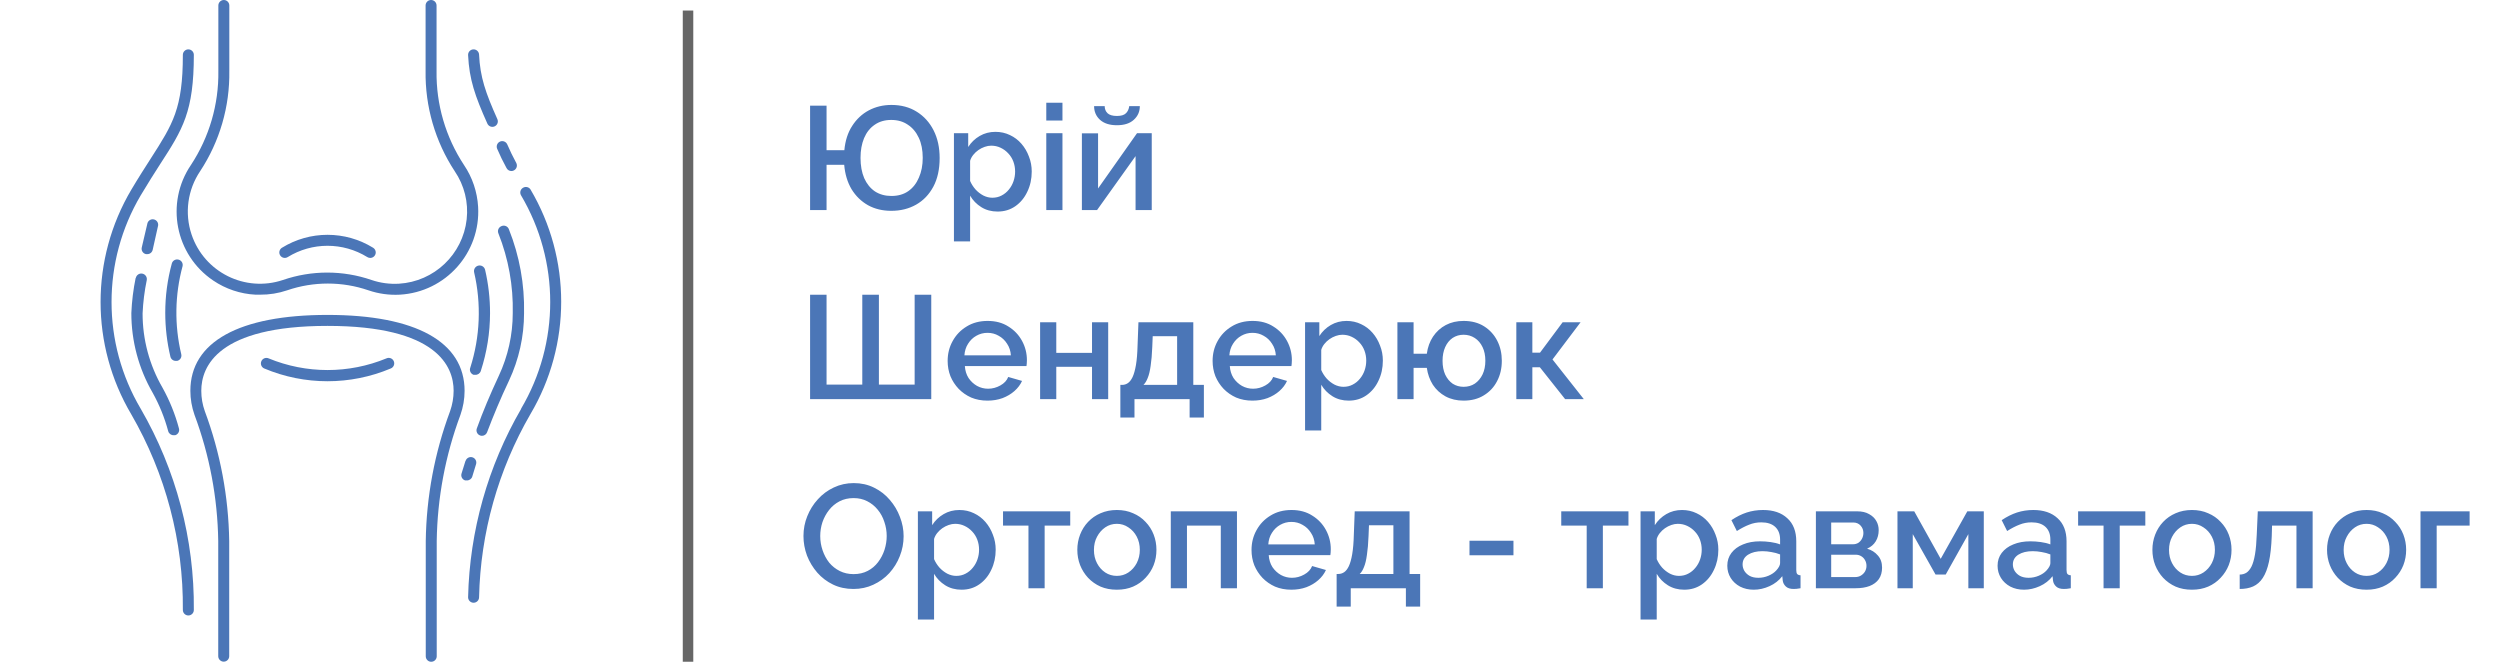 <svg width="238" height="63" viewBox="0 0 238 63" fill="none" xmlns="http://www.w3.org/2000/svg">
<g clip-path="url(#clip0_179_92)">
<path d="M45.517 19.691C45.435 18.266 44.971 16.89 44.172 15.708C42.423 13.054 41.513 9.935 41.56 6.757V0.522C41.56 0.234 41.327 0 41.038 0C40.75 0 40.516 0.234 40.516 0.522V6.757C40.465 10.143 41.431 13.467 43.289 16.298C44.205 17.641 44.609 19.268 44.427 20.883C44.055 24.223 41.332 26.809 37.978 27.009C37.093 27.06 36.206 26.94 35.367 26.654C32.636 25.714 29.669 25.714 26.938 26.654C23.34 27.861 19.444 25.923 18.237 22.325C17.557 20.298 17.859 18.071 19.053 16.298C20.915 13.469 21.883 10.144 21.831 6.757V0.522C21.831 0.234 21.597 0 21.309 0C21.021 0 20.787 0.234 20.787 0.522V6.757C20.834 9.935 19.924 13.054 18.176 15.708C15.724 19.329 16.672 24.251 20.292 26.702C21.487 27.512 22.881 27.979 24.322 28.053H24.756C25.631 28.061 26.501 27.921 27.33 27.641C29.843 26.779 32.572 26.779 35.085 27.641C36.041 27.968 37.052 28.108 38.062 28.053C42.43 27.803 45.767 24.059 45.517 19.691Z" fill="#4B76B7"/>
<path d="M31.179 29.98C22.766 29.98 18.123 32.544 18.123 37.203C18.124 37.982 18.256 38.755 18.515 39.49C19.95 43.335 20.714 47.397 20.776 51.501V62.467C20.776 62.756 21.01 62.99 21.299 62.99C21.587 62.99 21.821 62.756 21.821 62.467V51.501C21.757 47.278 20.971 43.098 19.497 39.14C19.276 38.518 19.162 37.863 19.163 37.203C19.163 34.894 20.729 31.025 31.174 31.025C41.618 31.025 43.185 34.894 43.185 37.203C43.182 37.862 43.069 38.517 42.85 39.14C41.375 43.1 40.59 47.285 40.532 51.511V62.478C40.532 62.766 40.766 63 41.054 63C41.342 63 41.576 62.766 41.576 62.478V51.511C41.636 47.408 42.399 43.346 43.832 39.5C44.092 38.766 44.227 37.992 44.229 37.213C44.229 32.55 39.592 29.98 31.179 29.98Z" fill="#4B76B7"/>
<path d="M46.182 25.688C46.116 25.399 45.828 25.219 45.54 25.286C45.251 25.352 45.071 25.64 45.138 25.928C45.835 28.929 45.709 32.063 44.772 34.999C44.666 35.267 44.798 35.57 45.067 35.676C45.073 35.678 45.079 35.681 45.085 35.683C45.139 35.69 45.194 35.69 45.247 35.683C45.483 35.694 45.697 35.547 45.77 35.323C46.352 33.541 46.65 31.678 46.652 29.803C46.654 28.418 46.496 27.037 46.182 25.688Z" fill="#4B76B7"/>
<path d="M16.995 24.716C16.719 24.643 16.435 24.806 16.358 25.082C15.941 26.614 15.73 28.194 15.732 29.782C15.734 31.189 15.898 32.591 16.223 33.96C16.282 34.198 16.499 34.364 16.745 34.356H16.87C17.151 34.29 17.324 34.008 17.257 33.728C17.257 33.727 17.257 33.726 17.257 33.725C16.597 30.961 16.64 28.076 17.382 25.333C17.441 25.056 17.27 24.784 16.995 24.716Z" fill="#4B76B7"/>
<path d="M44.961 43.532C44.695 43.459 44.418 43.605 44.328 43.866L44.307 43.897L43.937 45.083C43.852 45.358 44.006 45.65 44.281 45.736C44.333 45.743 44.386 45.743 44.438 45.736C44.675 45.746 44.889 45.596 44.96 45.37L45.326 44.174C45.402 43.896 45.239 43.609 44.961 43.532Z" fill="#4B76B7"/>
<path d="M48.443 21.818C48.341 21.549 48.039 21.413 47.77 21.515C47.757 21.52 47.745 21.525 47.733 21.531C47.465 21.639 47.336 21.943 47.444 22.211C47.445 22.212 47.445 22.214 47.446 22.215C48.406 24.627 48.871 27.207 48.814 29.803C48.814 31.871 48.36 33.914 47.482 35.787C46.668 37.532 45.978 39.166 45.394 40.785C45.295 41.053 45.429 41.351 45.696 41.453C45.756 41.478 45.82 41.49 45.884 41.49C46.101 41.489 46.294 41.353 46.37 41.151C46.965 39.584 47.644 37.949 48.459 36.231C49.402 34.219 49.89 32.025 49.89 29.803C49.948 27.071 49.456 24.356 48.443 21.818Z" fill="#4B76B7"/>
<path d="M14.701 20.902C14.427 20.811 14.131 20.96 14.041 21.233C14.031 21.264 14.023 21.295 14.019 21.327C13.878 21.938 13.7 22.716 13.497 23.557C13.428 23.837 13.599 24.12 13.879 24.189C13.888 24.191 13.896 24.192 13.904 24.194H14.014C14.264 24.2 14.483 24.027 14.536 23.782C14.719 22.941 14.896 22.168 15.032 21.562C15.123 21.288 14.974 20.993 14.701 20.902Z" fill="#4B76B7"/>
<path d="M17.037 40.79C16.677 39.437 16.151 38.134 15.471 36.91C14.226 34.76 13.572 32.319 13.575 29.834C13.623 28.769 13.755 27.709 13.972 26.664C14.024 26.376 13.832 26.1 13.544 26.048C13.255 25.996 12.979 26.188 12.927 26.476L12.917 26.445C12.69 27.551 12.552 28.674 12.504 29.803C12.502 32.468 13.202 35.088 14.536 37.396C15.177 38.549 15.673 39.777 16.014 41.051C16.079 41.284 16.295 41.441 16.536 41.432C16.583 41.44 16.63 41.44 16.677 41.432C16.953 41.354 17.114 41.067 17.037 40.79Z" fill="#4B76B7"/>
<path d="M47.349 11.342C47.348 11.34 47.347 11.339 47.347 11.337C46.224 8.825 45.707 7.342 45.608 5.196C45.593 4.908 45.348 4.686 45.059 4.7C44.771 4.714 44.549 4.96 44.563 5.248C44.673 7.562 45.216 9.128 46.396 11.765C46.513 12.029 46.821 12.149 47.085 12.032C47.085 12.032 47.085 12.032 47.086 12.032C47.349 11.914 47.467 11.605 47.349 11.342Z" fill="#4B76B7"/>
<path d="M49.154 15.525C48.83 14.935 48.548 14.335 48.292 13.75C48.176 13.485 47.868 13.363 47.602 13.478C47.337 13.594 47.215 13.902 47.331 14.168C47.597 14.794 47.885 15.384 48.219 15.995C48.307 16.171 48.487 16.282 48.684 16.283C48.766 16.284 48.846 16.264 48.919 16.225C49.176 16.097 49.282 15.784 49.154 15.525Z" fill="#4B76B7"/>
<path d="M50.501 18.032C50.343 17.795 50.025 17.728 49.785 17.881C49.537 18.028 49.456 18.348 49.603 18.596C53.307 24.863 53.307 32.649 49.603 38.916H49.618C46.447 44.375 44.708 50.547 44.563 56.859C44.563 57.147 44.797 57.381 45.085 57.381C45.374 57.381 45.608 57.147 45.608 56.859C45.744 50.725 47.427 44.726 50.501 39.417C54.4 32.822 54.4 24.627 50.501 18.032Z" fill="#4B76B7"/>
<path d="M13.397 38.915C9.693 32.649 9.693 24.863 13.397 18.596C14.092 17.431 14.708 16.465 15.251 15.619C17.408 12.298 18.453 10.617 18.453 5.222C18.453 4.934 18.219 4.7 17.93 4.7C17.642 4.7 17.408 4.934 17.408 5.222C17.408 10.324 16.458 11.807 14.374 15.056C13.826 15.912 13.199 16.883 12.499 18.063C8.6 24.659 8.6 32.853 12.499 39.448C15.771 45.105 17.466 51.536 17.408 58.07C17.408 58.359 17.642 58.593 17.93 58.593C18.219 58.593 18.453 58.359 18.453 58.07C18.512 51.348 16.766 44.733 13.397 38.915Z" fill="#4B76B7"/>
<path d="M35.524 23.588C32.863 21.943 29.5 21.943 26.839 23.588C26.595 23.739 26.518 24.059 26.667 24.304C26.817 24.55 27.138 24.628 27.385 24.478C27.386 24.477 27.387 24.477 27.388 24.476C29.711 23.04 32.647 23.04 34.97 24.476C35.053 24.528 35.149 24.555 35.247 24.555C35.535 24.555 35.77 24.322 35.771 24.034C35.771 23.853 35.678 23.684 35.524 23.588Z" fill="#4B76B7"/>
<path d="M37.492 34.397C37.488 34.385 37.483 34.373 37.477 34.362C37.352 34.109 37.05 34 36.793 34.116C33.199 35.599 29.164 35.599 25.57 34.116C25.305 34.001 24.996 34.123 24.881 34.388C24.765 34.653 24.887 34.962 25.152 35.077C29.006 36.7 33.351 36.7 37.205 35.077C37.472 34.969 37.601 34.664 37.492 34.397Z" fill="#4B76B7"/>
</g>
<line x1="65.5" y1="1" x2="65.5" y2="63" stroke="black" stroke-opacity="0.6"/>
<path d="M84.848 20.07C84.017 20.07 83.28 19.893 82.636 19.538C81.992 19.174 81.469 18.665 81.068 18.012C80.676 17.349 80.443 16.575 80.368 15.688H78.688V20H77.12V10.06H78.688V14.302H80.382C80.466 13.397 80.713 12.627 81.124 11.992C81.535 11.348 82.062 10.853 82.706 10.508C83.359 10.163 84.078 9.99 84.862 9.99C85.786 9.99 86.589 10.205 87.27 10.634C87.961 11.063 88.497 11.656 88.88 12.412C89.263 13.168 89.454 14.045 89.454 15.044C89.454 16.117 89.253 17.027 88.852 17.774C88.451 18.521 87.905 19.09 87.214 19.482C86.523 19.874 85.735 20.07 84.848 20.07ZM84.862 18.656C85.497 18.656 86.033 18.502 86.472 18.194C86.911 17.886 87.247 17.457 87.48 16.906C87.723 16.355 87.844 15.73 87.844 15.03C87.844 14.283 87.718 13.644 87.466 13.112C87.214 12.571 86.864 12.155 86.416 11.866C85.977 11.567 85.455 11.418 84.848 11.418C84.232 11.418 83.705 11.572 83.266 11.88C82.827 12.179 82.491 12.603 82.258 13.154C82.034 13.695 81.922 14.321 81.922 15.03C81.922 15.767 82.039 16.411 82.272 16.962C82.515 17.503 82.855 17.923 83.294 18.222C83.742 18.511 84.265 18.656 84.862 18.656ZM94.973 20.14C94.385 20.14 93.867 20 93.419 19.72C92.971 19.44 92.616 19.076 92.355 18.628V22.982H90.815V12.678H92.173V13.994C92.453 13.555 92.817 13.205 93.265 12.944C93.713 12.683 94.212 12.552 94.763 12.552C95.267 12.552 95.729 12.655 96.149 12.86C96.569 13.056 96.933 13.331 97.241 13.686C97.549 14.041 97.787 14.447 97.955 14.904C98.132 15.352 98.221 15.828 98.221 16.332C98.221 17.032 98.081 17.671 97.801 18.25C97.53 18.829 97.147 19.291 96.653 19.636C96.167 19.972 95.607 20.14 94.973 20.14ZM94.469 18.824C94.795 18.824 95.089 18.754 95.351 18.614C95.621 18.474 95.85 18.287 96.037 18.054C96.233 17.821 96.382 17.555 96.485 17.256C96.587 16.957 96.639 16.649 96.639 16.332C96.639 15.996 96.583 15.679 96.471 15.38C96.359 15.081 96.195 14.82 95.981 14.596C95.775 14.372 95.533 14.195 95.253 14.064C94.982 13.933 94.683 13.868 94.357 13.868C94.161 13.868 93.955 13.905 93.741 13.98C93.526 14.055 93.325 14.157 93.139 14.288C92.952 14.419 92.789 14.573 92.649 14.75C92.509 14.927 92.411 15.114 92.355 15.31V17.228C92.485 17.527 92.658 17.797 92.873 18.04C93.087 18.273 93.335 18.465 93.615 18.614C93.895 18.754 94.179 18.824 94.469 18.824ZM99.606 20V12.678H101.146V20H99.606ZM99.606 11.474V9.78H101.146V11.474H99.606ZM102.996 20V12.692H104.536V17.942L108.246 12.678H109.646V20H108.106V14.862L104.438 20H102.996ZM106.328 11.922C105.638 11.922 105.101 11.749 104.718 11.404C104.345 11.059 104.158 10.625 104.158 10.102H105.166C105.166 10.373 105.255 10.597 105.432 10.774C105.619 10.951 105.918 11.04 106.328 11.04C106.73 11.04 107.014 10.956 107.182 10.788C107.36 10.62 107.467 10.391 107.504 10.102H108.512C108.512 10.625 108.321 11.059 107.938 11.404C107.565 11.749 107.028 11.922 106.328 11.922ZM77.12 38V28.06H78.688V36.614H82.09V28.06H83.672V36.614H87.074V28.06H88.656V38H77.12ZM94.01 38.14C93.44 38.14 92.922 38.042 92.456 37.846C91.998 37.641 91.602 37.365 91.266 37.02C90.93 36.665 90.668 36.264 90.482 35.816C90.304 35.359 90.216 34.873 90.216 34.36C90.216 33.669 90.374 33.039 90.692 32.47C91.009 31.891 91.452 31.429 92.022 31.084C92.591 30.729 93.258 30.552 94.024 30.552C94.789 30.552 95.447 30.729 95.998 31.084C96.558 31.429 96.992 31.887 97.3 32.456C97.608 33.025 97.762 33.637 97.762 34.29C97.762 34.402 97.757 34.509 97.748 34.612C97.738 34.705 97.729 34.785 97.72 34.85H91.854C91.882 35.279 91.998 35.657 92.204 35.984C92.418 36.301 92.689 36.553 93.016 36.74C93.342 36.917 93.692 37.006 94.066 37.006C94.476 37.006 94.864 36.903 95.228 36.698C95.601 36.493 95.853 36.222 95.984 35.886L97.3 36.264C97.141 36.619 96.898 36.941 96.572 37.23C96.254 37.51 95.876 37.734 95.438 37.902C94.999 38.061 94.523 38.14 94.01 38.14ZM91.812 33.828H96.236C96.208 33.408 96.086 33.039 95.872 32.722C95.666 32.395 95.4 32.143 95.074 31.966C94.756 31.779 94.402 31.686 94.01 31.686C93.627 31.686 93.272 31.779 92.946 31.966C92.628 32.143 92.367 32.395 92.162 32.722C91.956 33.039 91.84 33.408 91.812 33.828ZM99.018 38V30.678H100.558V33.59H103.96V30.678H105.5V38H103.96V34.92H100.558V38H99.018ZM106.658 39.75V36.642H106.826C107.022 36.642 107.204 36.586 107.372 36.474C107.54 36.362 107.689 36.171 107.82 35.9C107.95 35.62 108.058 35.237 108.142 34.752C108.226 34.257 108.277 33.637 108.296 32.89L108.38 30.678H113.602V36.642H114.61V39.75H113.252V38H108.002V39.75H106.658ZM108.856 36.642H112.062V32.008H109.738L109.696 33.03C109.668 33.739 109.616 34.337 109.542 34.822C109.476 35.307 109.383 35.695 109.262 35.984C109.15 36.273 109.014 36.493 108.856 36.642ZM119.234 38.14C118.665 38.14 118.147 38.042 117.68 37.846C117.223 37.641 116.826 37.365 116.49 37.02C116.154 36.665 115.893 36.264 115.706 35.816C115.529 35.359 115.44 34.873 115.44 34.36C115.44 33.669 115.599 33.039 115.916 32.47C116.234 31.891 116.677 31.429 117.246 31.084C117.816 30.729 118.483 30.552 119.248 30.552C120.014 30.552 120.672 30.729 121.222 31.084C121.782 31.429 122.216 31.887 122.524 32.456C122.832 33.025 122.986 33.637 122.986 34.29C122.986 34.402 122.982 34.509 122.972 34.612C122.963 34.705 122.954 34.785 122.944 34.85H117.078C117.106 35.279 117.223 35.657 117.428 35.984C117.643 36.301 117.914 36.553 118.24 36.74C118.567 36.917 118.917 37.006 119.29 37.006C119.701 37.006 120.088 36.903 120.452 36.698C120.826 36.493 121.078 36.222 121.208 35.886L122.524 36.264C122.366 36.619 122.123 36.941 121.796 37.23C121.479 37.51 121.101 37.734 120.662 37.902C120.224 38.061 119.748 38.14 119.234 38.14ZM117.036 33.828H121.46C121.432 33.408 121.311 33.039 121.096 32.722C120.891 32.395 120.625 32.143 120.298 31.966C119.981 31.779 119.626 31.686 119.234 31.686C118.852 31.686 118.497 31.779 118.17 31.966C117.853 32.143 117.592 32.395 117.386 32.722C117.181 33.039 117.064 33.408 117.036 33.828ZM128.4 38.14C127.812 38.14 127.294 38 126.846 37.72C126.398 37.44 126.044 37.076 125.782 36.628V40.982H124.242V30.678H125.6V31.994C125.88 31.555 126.244 31.205 126.692 30.944C127.14 30.683 127.64 30.552 128.19 30.552C128.694 30.552 129.156 30.655 129.576 30.86C129.996 31.056 130.36 31.331 130.668 31.686C130.976 32.041 131.214 32.447 131.382 32.904C131.56 33.352 131.648 33.828 131.648 34.332C131.648 35.032 131.508 35.671 131.228 36.25C130.958 36.829 130.575 37.291 130.08 37.636C129.595 37.972 129.035 38.14 128.4 38.14ZM127.896 36.824C128.223 36.824 128.517 36.754 128.778 36.614C129.049 36.474 129.278 36.287 129.464 36.054C129.66 35.821 129.81 35.555 129.912 35.256C130.015 34.957 130.066 34.649 130.066 34.332C130.066 33.996 130.01 33.679 129.898 33.38C129.786 33.081 129.623 32.82 129.408 32.596C129.203 32.372 128.96 32.195 128.68 32.064C128.41 31.933 128.111 31.868 127.784 31.868C127.588 31.868 127.383 31.905 127.168 31.98C126.954 32.055 126.753 32.157 126.566 32.288C126.38 32.419 126.216 32.573 126.076 32.75C125.936 32.927 125.838 33.114 125.782 33.31V35.228C125.913 35.527 126.086 35.797 126.3 36.04C126.515 36.273 126.762 36.465 127.042 36.614C127.322 36.754 127.607 36.824 127.896 36.824ZM139.333 38.14C138.689 38.14 138.115 38.005 137.611 37.734C137.117 37.463 136.715 37.095 136.407 36.628C136.109 36.152 135.917 35.615 135.833 35.018H134.573V38H133.033V30.678H134.573V33.674H135.833C135.917 33.058 136.113 32.517 136.421 32.05C136.739 31.574 137.145 31.205 137.639 30.944C138.134 30.683 138.699 30.552 139.333 30.552C140.099 30.552 140.752 30.725 141.293 31.07C141.835 31.415 142.25 31.873 142.539 32.442C142.829 33.011 142.973 33.646 142.973 34.346C142.973 35.065 142.824 35.709 142.525 36.278C142.236 36.847 141.816 37.3 141.265 37.636C140.724 37.972 140.08 38.14 139.333 38.14ZM139.333 36.824C139.744 36.824 140.103 36.721 140.411 36.516C140.719 36.301 140.962 36.012 141.139 35.648C141.317 35.275 141.405 34.841 141.405 34.346C141.405 33.842 141.317 33.408 141.139 33.044C140.962 32.671 140.715 32.381 140.397 32.176C140.08 31.971 139.725 31.868 139.333 31.868C138.941 31.868 138.591 31.971 138.283 32.176C137.985 32.381 137.751 32.671 137.583 33.044C137.415 33.417 137.331 33.851 137.331 34.346C137.331 34.85 137.415 35.289 137.583 35.662C137.761 36.035 137.999 36.325 138.297 36.53C138.605 36.726 138.951 36.824 139.333 36.824ZM144.354 38V30.678H145.88V33.576H146.608L148.764 30.678H150.472L147.798 34.22L150.78 38H149.002L146.594 34.962H145.88V38H144.354ZM81.25 56.07C80.531 56.07 79.883 55.93 79.304 55.65C78.725 55.37 78.226 54.992 77.806 54.516C77.386 54.031 77.059 53.489 76.826 52.892C76.602 52.285 76.49 51.665 76.49 51.03C76.49 50.367 76.611 49.737 76.854 49.14C77.097 48.533 77.433 47.997 77.862 47.53C78.291 47.054 78.795 46.681 79.374 46.41C79.962 46.13 80.597 45.99 81.278 45.99C81.987 45.99 82.631 46.135 83.21 46.424C83.798 46.713 84.297 47.101 84.708 47.586C85.128 48.071 85.45 48.613 85.674 49.21C85.907 49.807 86.024 50.419 86.024 51.044C86.024 51.707 85.903 52.341 85.66 52.948C85.427 53.545 85.095 54.082 84.666 54.558C84.237 55.025 83.728 55.393 83.14 55.664C82.561 55.935 81.931 56.07 81.25 56.07ZM78.086 51.03C78.086 51.497 78.161 51.949 78.31 52.388C78.459 52.827 78.669 53.219 78.94 53.564C79.22 53.9 79.556 54.166 79.948 54.362C80.34 54.558 80.779 54.656 81.264 54.656C81.768 54.656 82.216 54.553 82.608 54.348C83 54.143 83.327 53.867 83.588 53.522C83.859 53.167 84.064 52.775 84.204 52.346C84.344 51.907 84.414 51.469 84.414 51.03C84.414 50.563 84.339 50.115 84.19 49.686C84.05 49.247 83.84 48.86 83.56 48.524C83.28 48.179 82.944 47.908 82.552 47.712C82.169 47.516 81.74 47.418 81.264 47.418C80.76 47.418 80.312 47.521 79.92 47.726C79.528 47.931 79.197 48.207 78.926 48.552C78.655 48.897 78.445 49.285 78.296 49.714C78.156 50.143 78.086 50.582 78.086 51.03ZM91.541 56.14C90.953 56.14 90.435 56 89.987 55.72C89.539 55.44 89.184 55.076 88.923 54.628V58.982H87.383V48.678H88.741V49.994C89.021 49.555 89.385 49.205 89.833 48.944C90.281 48.683 90.78 48.552 91.331 48.552C91.835 48.552 92.297 48.655 92.717 48.86C93.137 49.056 93.501 49.331 93.809 49.686C94.117 50.041 94.355 50.447 94.523 50.904C94.7 51.352 94.789 51.828 94.789 52.332C94.789 53.032 94.649 53.671 94.369 54.25C94.098 54.829 93.716 55.291 93.221 55.636C92.736 55.972 92.176 56.14 91.541 56.14ZM91.037 54.824C91.364 54.824 91.658 54.754 91.919 54.614C92.19 54.474 92.418 54.287 92.605 54.054C92.801 53.821 92.95 53.555 93.053 53.256C93.156 52.957 93.207 52.649 93.207 52.332C93.207 51.996 93.151 51.679 93.039 51.38C92.927 51.081 92.764 50.82 92.549 50.596C92.344 50.372 92.101 50.195 91.821 50.064C91.55 49.933 91.252 49.868 90.925 49.868C90.729 49.868 90.524 49.905 90.309 49.98C90.094 50.055 89.894 50.157 89.707 50.288C89.52 50.419 89.357 50.573 89.217 50.75C89.077 50.927 88.979 51.114 88.923 51.31V53.228C89.054 53.527 89.226 53.797 89.441 54.04C89.656 54.273 89.903 54.465 90.183 54.614C90.463 54.754 90.748 54.824 91.037 54.824ZM97.91 56V50.036H95.488V48.678H101.886V50.036H99.45V56H97.91ZM106.327 56.14C105.749 56.14 105.231 56.042 104.773 55.846C104.316 55.641 103.919 55.361 103.583 55.006C103.257 54.651 103.005 54.25 102.827 53.802C102.65 53.345 102.561 52.859 102.561 52.346C102.561 51.833 102.65 51.347 102.827 50.89C103.005 50.433 103.257 50.031 103.583 49.686C103.919 49.331 104.316 49.056 104.773 48.86C105.24 48.655 105.758 48.552 106.327 48.552C106.897 48.552 107.41 48.655 107.867 48.86C108.334 49.056 108.731 49.331 109.057 49.686C109.393 50.031 109.65 50.433 109.827 50.89C110.005 51.347 110.093 51.833 110.093 52.346C110.093 52.859 110.005 53.345 109.827 53.802C109.65 54.25 109.393 54.651 109.057 55.006C108.731 55.361 108.334 55.641 107.867 55.846C107.41 56.042 106.897 56.14 106.327 56.14ZM104.143 52.36C104.143 52.827 104.241 53.247 104.437 53.62C104.633 53.993 104.895 54.287 105.221 54.502C105.548 54.717 105.917 54.824 106.327 54.824C106.729 54.824 107.093 54.717 107.419 54.502C107.755 54.278 108.021 53.979 108.217 53.606C108.413 53.223 108.511 52.803 108.511 52.346C108.511 51.879 108.413 51.459 108.217 51.086C108.021 50.713 107.755 50.419 107.419 50.204C107.093 49.98 106.729 49.868 106.327 49.868C105.917 49.868 105.548 49.98 105.221 50.204C104.895 50.428 104.633 50.727 104.437 51.1C104.241 51.464 104.143 51.884 104.143 52.36ZM111.459 56V48.678H117.759V56H116.219V50.036H112.999V56H111.459ZM122.939 56.14C122.37 56.14 121.852 56.042 121.385 55.846C120.928 55.641 120.531 55.365 120.195 55.02C119.859 54.665 119.598 54.264 119.411 53.816C119.234 53.359 119.145 52.873 119.145 52.36C119.145 51.669 119.304 51.039 119.621 50.47C119.939 49.891 120.382 49.429 120.951 49.084C121.521 48.729 122.188 48.552 122.953 48.552C123.719 48.552 124.377 48.729 124.927 49.084C125.487 49.429 125.921 49.887 126.229 50.456C126.537 51.025 126.691 51.637 126.691 52.29C126.691 52.402 126.687 52.509 126.677 52.612C126.668 52.705 126.659 52.785 126.649 52.85H120.783C120.811 53.279 120.928 53.657 121.133 53.984C121.348 54.301 121.619 54.553 121.945 54.74C122.272 54.917 122.622 55.006 122.995 55.006C123.406 55.006 123.793 54.903 124.157 54.698C124.531 54.493 124.783 54.222 124.913 53.886L126.229 54.264C126.071 54.619 125.828 54.941 125.501 55.23C125.184 55.51 124.806 55.734 124.367 55.902C123.929 56.061 123.453 56.14 122.939 56.14ZM120.741 51.828H125.165C125.137 51.408 125.016 51.039 124.801 50.722C124.596 50.395 124.33 50.143 124.003 49.966C123.686 49.779 123.331 49.686 122.939 49.686C122.557 49.686 122.202 49.779 121.875 49.966C121.558 50.143 121.297 50.395 121.091 50.722C120.886 51.039 120.769 51.408 120.741 51.828ZM127.247 57.75V54.642H127.415C127.611 54.642 127.793 54.586 127.961 54.474C128.129 54.362 128.279 54.171 128.409 53.9C128.54 53.62 128.647 53.237 128.731 52.752C128.815 52.257 128.867 51.637 128.885 50.89L128.969 48.678H134.191V54.642H135.199V57.75H133.841V56H128.591V57.75H127.247ZM129.445 54.642H132.651V50.008H130.327L130.285 51.03C130.257 51.739 130.206 52.337 130.131 52.822C130.066 53.307 129.973 53.695 129.851 53.984C129.739 54.273 129.604 54.493 129.445 54.642ZM139.895 52.864V51.478H144.081V52.864H139.895ZM151.053 56V50.036H148.631V48.678H155.029V50.036H152.593V56H151.053ZM160.338 56.14C159.75 56.14 159.232 56 158.784 55.72C158.336 55.44 157.981 55.076 157.72 54.628V58.982H156.18V48.678H157.538V49.994C157.818 49.555 158.182 49.205 158.63 48.944C159.078 48.683 159.577 48.552 160.128 48.552C160.632 48.552 161.094 48.655 161.514 48.86C161.934 49.056 162.298 49.331 162.606 49.686C162.914 50.041 163.152 50.447 163.32 50.904C163.497 51.352 163.586 51.828 163.586 52.332C163.586 53.032 163.446 53.671 163.166 54.25C162.895 54.829 162.513 55.291 162.018 55.636C161.533 55.972 160.973 56.14 160.338 56.14ZM159.834 54.824C160.161 54.824 160.455 54.754 160.716 54.614C160.987 54.474 161.215 54.287 161.402 54.054C161.598 53.821 161.747 53.555 161.85 53.256C161.953 52.957 162.004 52.649 162.004 52.332C162.004 51.996 161.948 51.679 161.836 51.38C161.724 51.081 161.561 50.82 161.346 50.596C161.141 50.372 160.898 50.195 160.618 50.064C160.347 49.933 160.049 49.868 159.722 49.868C159.526 49.868 159.321 49.905 159.106 49.98C158.891 50.055 158.691 50.157 158.504 50.288C158.317 50.419 158.154 50.573 158.014 50.75C157.874 50.927 157.776 51.114 157.72 51.31V53.228C157.851 53.527 158.023 53.797 158.238 54.04C158.453 54.273 158.7 54.465 158.98 54.614C159.26 54.754 159.545 54.824 159.834 54.824ZM164.439 53.858C164.439 53.391 164.57 52.985 164.831 52.64C165.102 52.285 165.47 52.015 165.937 51.828C166.404 51.632 166.945 51.534 167.561 51.534C167.888 51.534 168.219 51.557 168.555 51.604C168.9 51.651 169.204 51.725 169.465 51.828V51.366C169.465 50.853 169.311 50.451 169.003 50.162C168.695 49.873 168.252 49.728 167.673 49.728C167.262 49.728 166.875 49.803 166.511 49.952C166.147 50.092 165.76 50.293 165.349 50.554L164.831 49.518C165.316 49.191 165.802 48.949 166.287 48.79C166.782 48.631 167.3 48.552 167.841 48.552C168.821 48.552 169.591 48.813 170.151 49.336C170.72 49.849 171.005 50.582 171.005 51.534V54.264C171.005 54.441 171.033 54.567 171.089 54.642C171.154 54.717 171.262 54.759 171.411 54.768V56C171.271 56.028 171.145 56.047 171.033 56.056C170.921 56.065 170.828 56.07 170.753 56.07C170.426 56.07 170.179 55.991 170.011 55.832C169.843 55.673 169.745 55.487 169.717 55.272L169.675 54.852C169.358 55.263 168.952 55.58 168.457 55.804C167.962 56.028 167.463 56.14 166.959 56.14C166.474 56.14 166.04 56.042 165.657 55.846C165.274 55.641 164.976 55.365 164.761 55.02C164.546 54.675 164.439 54.287 164.439 53.858ZM169.101 54.306C169.213 54.185 169.302 54.063 169.367 53.942C169.432 53.821 169.465 53.713 169.465 53.62V52.78C169.204 52.677 168.928 52.603 168.639 52.556C168.35 52.5 168.065 52.472 167.785 52.472C167.225 52.472 166.768 52.584 166.413 52.808C166.068 53.032 165.895 53.34 165.895 53.732C165.895 53.947 165.951 54.152 166.063 54.348C166.184 54.544 166.352 54.703 166.567 54.824C166.791 54.945 167.066 55.006 167.393 55.006C167.729 55.006 168.051 54.941 168.359 54.81C168.667 54.679 168.914 54.511 169.101 54.306ZM172.873 56V48.678H176.793C177.26 48.678 177.643 48.767 177.941 48.944C178.249 49.112 178.478 49.331 178.627 49.602C178.777 49.863 178.851 50.153 178.851 50.47C178.851 50.871 178.758 51.226 178.571 51.534C178.385 51.842 178.109 52.075 177.745 52.234C178.165 52.355 178.506 52.57 178.767 52.878C179.038 53.177 179.173 53.564 179.173 54.04C179.173 54.469 179.071 54.833 178.865 55.132C178.66 55.421 178.366 55.641 177.983 55.79C177.61 55.93 177.171 56 176.667 56H172.873ZM174.329 54.936H176.625C176.821 54.936 176.999 54.889 177.157 54.796C177.325 54.693 177.456 54.563 177.549 54.404C177.643 54.236 177.689 54.059 177.689 53.872C177.689 53.667 177.643 53.485 177.549 53.326C177.465 53.167 177.344 53.041 177.185 52.948C177.036 52.855 176.859 52.808 176.653 52.808H174.329V54.936ZM174.329 51.814H176.401C176.597 51.814 176.77 51.767 176.919 51.674C177.069 51.571 177.185 51.436 177.269 51.268C177.353 51.1 177.395 50.923 177.395 50.736C177.395 50.465 177.307 50.232 177.129 50.036C176.952 49.84 176.719 49.742 176.429 49.742H174.329V51.814ZM180.639 56V48.678H182.235L184.755 53.2L187.289 48.678H188.857V56H187.387V50.848L185.231 54.698H184.265L182.095 50.848V56H180.639ZM190.169 53.858C190.169 53.391 190.3 52.985 190.561 52.64C190.832 52.285 191.201 52.015 191.667 51.828C192.134 51.632 192.675 51.534 193.291 51.534C193.618 51.534 193.949 51.557 194.285 51.604C194.631 51.651 194.934 51.725 195.195 51.828V51.366C195.195 50.853 195.041 50.451 194.733 50.162C194.425 49.873 193.982 49.728 193.403 49.728C192.993 49.728 192.605 49.803 192.241 49.952C191.877 50.092 191.49 50.293 191.079 50.554L190.561 49.518C191.047 49.191 191.532 48.949 192.017 48.79C192.512 48.631 193.03 48.552 193.571 48.552C194.551 48.552 195.321 48.813 195.881 49.336C196.451 49.849 196.735 50.582 196.735 51.534V54.264C196.735 54.441 196.763 54.567 196.819 54.642C196.885 54.717 196.992 54.759 197.141 54.768V56C197.001 56.028 196.875 56.047 196.763 56.056C196.651 56.065 196.558 56.07 196.483 56.07C196.157 56.07 195.909 55.991 195.741 55.832C195.573 55.673 195.475 55.487 195.447 55.272L195.405 54.852C195.088 55.263 194.682 55.58 194.187 55.804C193.693 56.028 193.193 56.14 192.689 56.14C192.204 56.14 191.77 56.042 191.387 55.846C191.005 55.641 190.706 55.365 190.491 55.02C190.277 54.675 190.169 54.287 190.169 53.858ZM194.831 54.306C194.943 54.185 195.032 54.063 195.097 53.942C195.163 53.821 195.195 53.713 195.195 53.62V52.78C194.934 52.677 194.659 52.603 194.369 52.556C194.08 52.5 193.795 52.472 193.515 52.472C192.955 52.472 192.498 52.584 192.143 52.808C191.798 53.032 191.625 53.34 191.625 53.732C191.625 53.947 191.681 54.152 191.793 54.348C191.915 54.544 192.083 54.703 192.297 54.824C192.521 54.945 192.797 55.006 193.123 55.006C193.459 55.006 193.781 54.941 194.089 54.81C194.397 54.679 194.645 54.511 194.831 54.306ZM200.258 56V50.036H197.836V48.678H204.234V50.036H201.798V56H200.258ZM208.675 56.14C208.096 56.14 207.578 56.042 207.121 55.846C206.664 55.641 206.267 55.361 205.931 55.006C205.604 54.651 205.352 54.25 205.175 53.802C204.998 53.345 204.909 52.859 204.909 52.346C204.909 51.833 204.998 51.347 205.175 50.89C205.352 50.433 205.604 50.031 205.931 49.686C206.267 49.331 206.664 49.056 207.121 48.86C207.588 48.655 208.106 48.552 208.675 48.552C209.244 48.552 209.758 48.655 210.215 48.86C210.682 49.056 211.078 49.331 211.405 49.686C211.741 50.031 211.998 50.433 212.175 50.89C212.352 51.347 212.441 51.833 212.441 52.346C212.441 52.859 212.352 53.345 212.175 53.802C211.998 54.25 211.741 54.651 211.405 55.006C211.078 55.361 210.682 55.641 210.215 55.846C209.758 56.042 209.244 56.14 208.675 56.14ZM206.491 52.36C206.491 52.827 206.589 53.247 206.785 53.62C206.981 53.993 207.242 54.287 207.569 54.502C207.896 54.717 208.264 54.824 208.675 54.824C209.076 54.824 209.44 54.717 209.767 54.502C210.103 54.278 210.369 53.979 210.565 53.606C210.761 53.223 210.859 52.803 210.859 52.346C210.859 51.879 210.761 51.459 210.565 51.086C210.369 50.713 210.103 50.419 209.767 50.204C209.44 49.98 209.076 49.868 208.675 49.868C208.264 49.868 207.896 49.98 207.569 50.204C207.242 50.428 206.981 50.727 206.785 51.1C206.589 51.464 206.491 51.884 206.491 52.36ZM213.219 56.07V54.698C213.452 54.698 213.662 54.642 213.849 54.53C214.035 54.409 214.199 54.213 214.339 53.942C214.479 53.662 214.591 53.275 214.675 52.78C214.759 52.285 214.815 51.655 214.843 50.89L214.941 48.678H220.163V56H218.623V50.036H216.299L216.271 51.03C216.233 52.01 216.145 52.827 216.005 53.48C215.865 54.124 215.669 54.637 215.417 55.02C215.174 55.393 214.866 55.664 214.493 55.832C214.129 55.991 213.704 56.07 213.219 56.07ZM225.3 56.14C224.721 56.14 224.203 56.042 223.746 55.846C223.289 55.641 222.892 55.361 222.556 55.006C222.229 54.651 221.977 54.25 221.8 53.802C221.623 53.345 221.534 52.859 221.534 52.346C221.534 51.833 221.623 51.347 221.8 50.89C221.977 50.433 222.229 50.031 222.556 49.686C222.892 49.331 223.289 49.056 223.746 48.86C224.213 48.655 224.731 48.552 225.3 48.552C225.869 48.552 226.383 48.655 226.84 48.86C227.307 49.056 227.703 49.331 228.03 49.686C228.366 50.031 228.623 50.433 228.8 50.89C228.977 51.347 229.066 51.833 229.066 52.346C229.066 52.859 228.977 53.345 228.8 53.802C228.623 54.25 228.366 54.651 228.03 55.006C227.703 55.361 227.307 55.641 226.84 55.846C226.383 56.042 225.869 56.14 225.3 56.14ZM223.116 52.36C223.116 52.827 223.214 53.247 223.41 53.62C223.606 53.993 223.867 54.287 224.194 54.502C224.521 54.717 224.889 54.824 225.3 54.824C225.701 54.824 226.065 54.717 226.392 54.502C226.728 54.278 226.994 53.979 227.19 53.606C227.386 53.223 227.484 52.803 227.484 52.346C227.484 51.879 227.386 51.459 227.19 51.086C226.994 50.713 226.728 50.419 226.392 50.204C226.065 49.98 225.701 49.868 225.3 49.868C224.889 49.868 224.521 49.98 224.194 50.204C223.867 50.428 223.606 50.727 223.41 51.1C223.214 51.464 223.116 51.884 223.116 52.36ZM230.432 56V48.678H235.108V50.036H231.972V56H230.432Z" fill="#4B76B7"/>
<defs>
<clipPath id="clip0_179_92">
<rect width="63" height="63" fill="white"/>
</clipPath>
</defs>
</svg>
